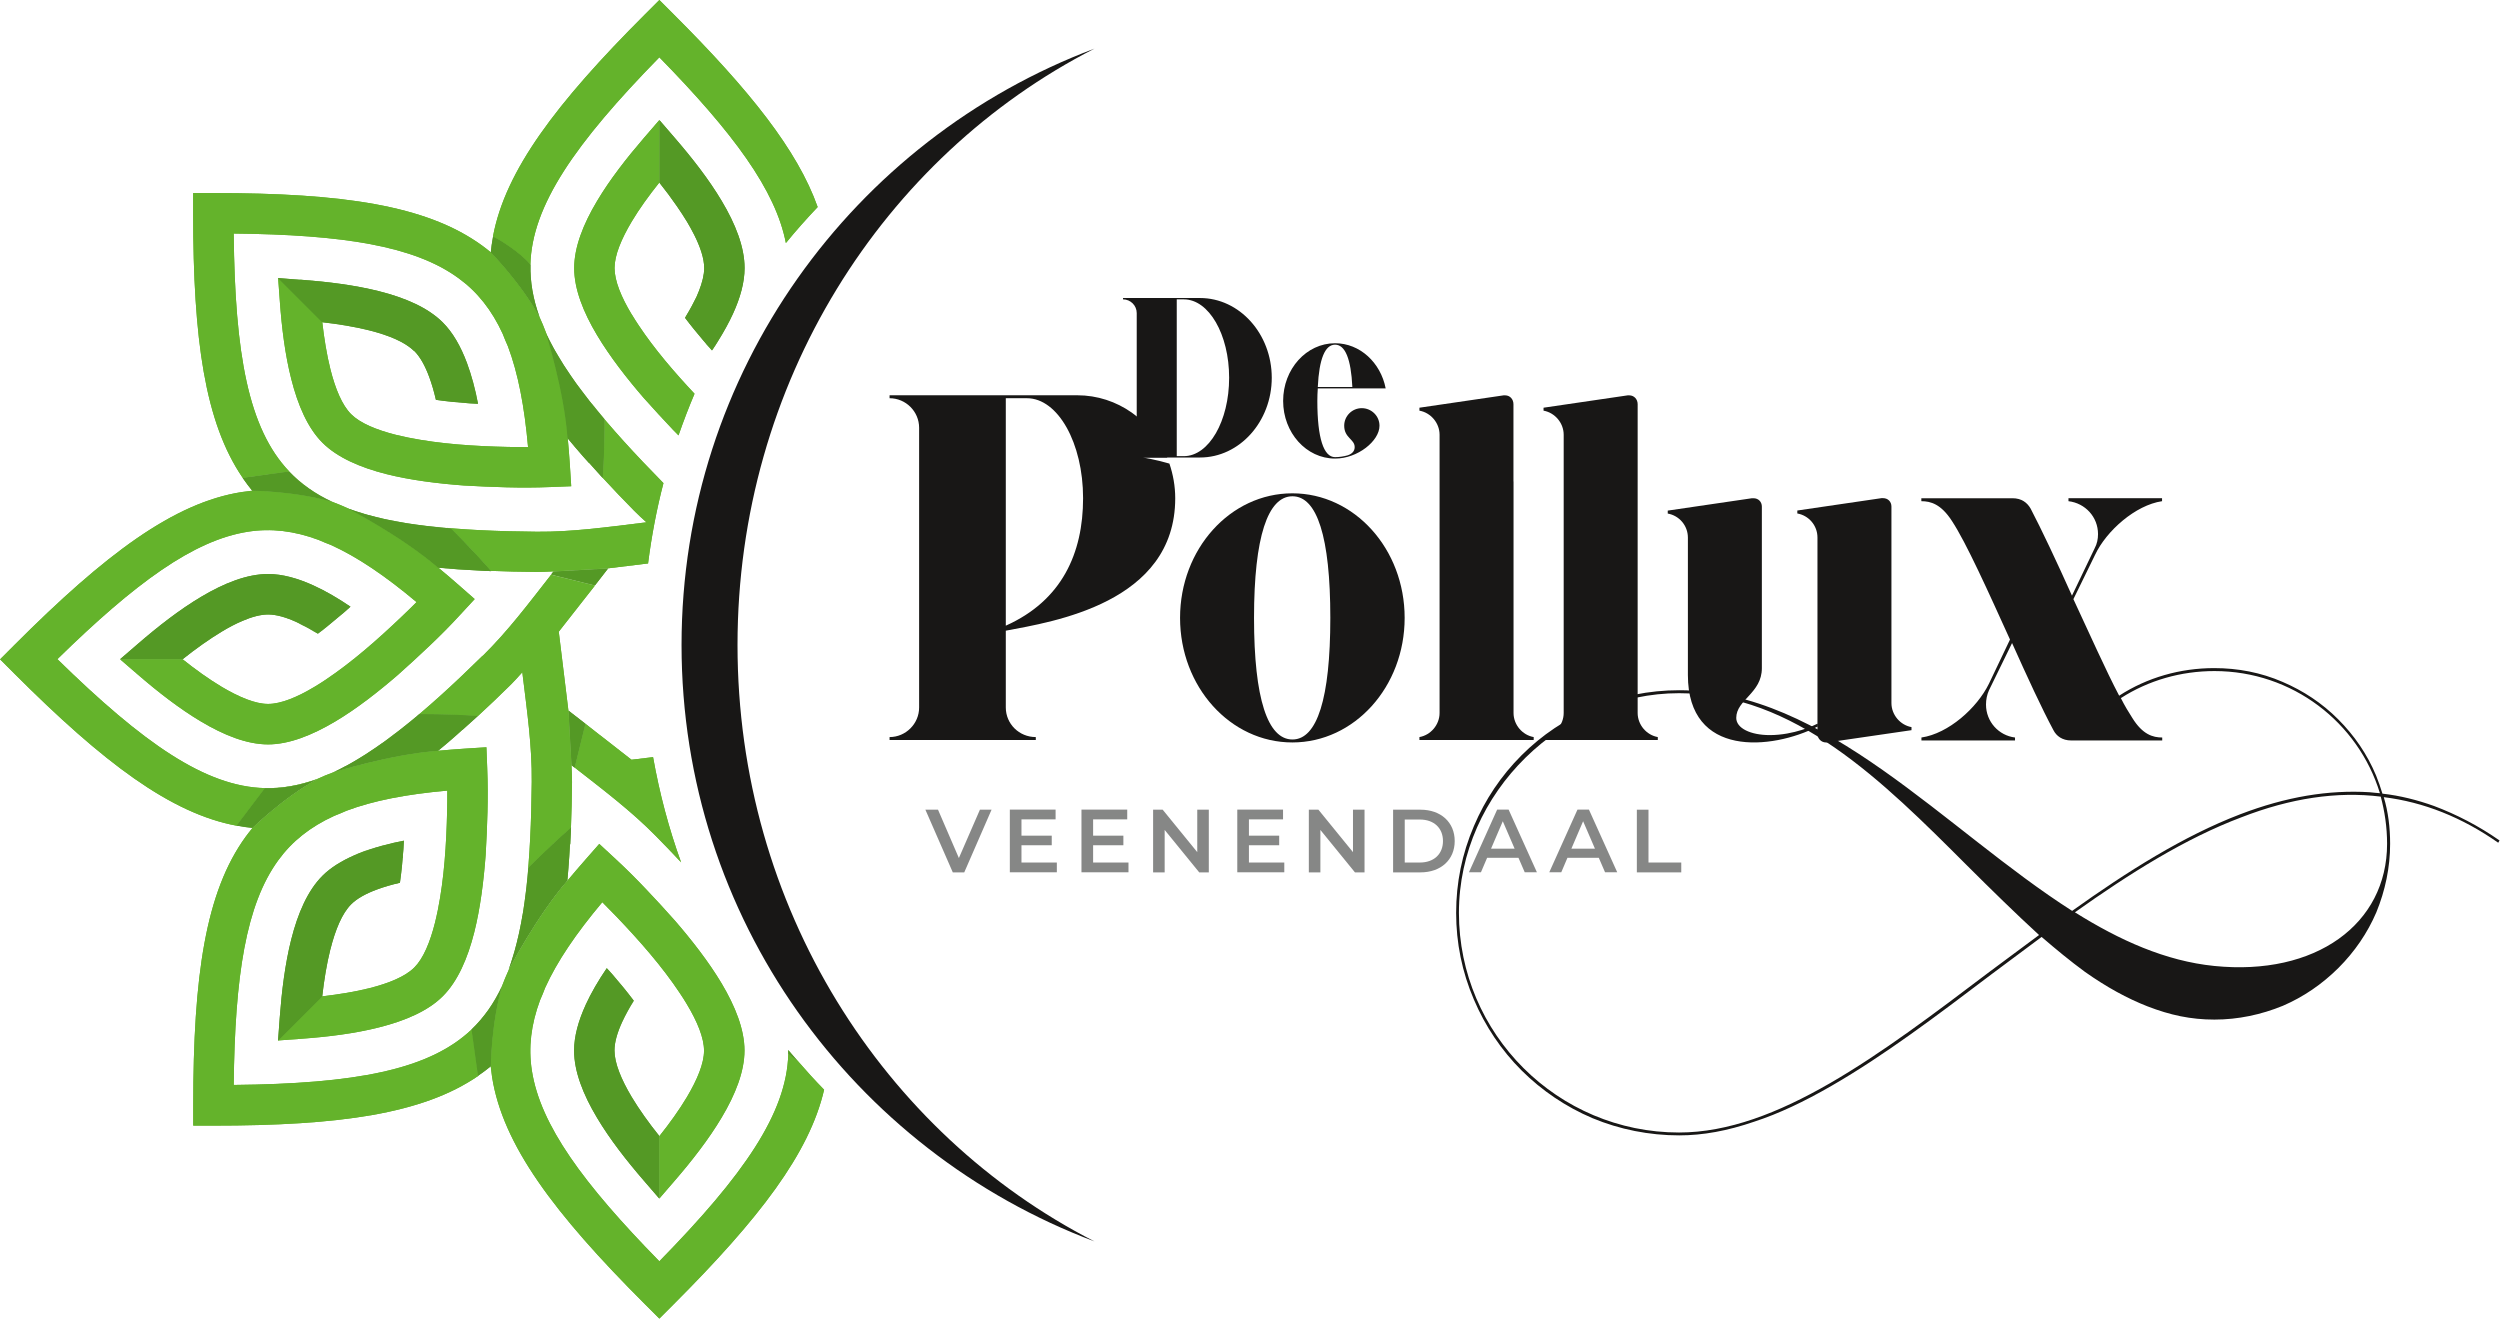 <?xml version="1.0" encoding="UTF-8"?><svg id="Laag_2" xmlns="http://www.w3.org/2000/svg" viewBox="0 0 279.18 147.26"><defs><style>.cls-1{fill:#549925;}.cls-1,.cls-2,.cls-3,.cls-4,.cls-5{stroke-width:0px;}.cls-2{fill:#868786;}.cls-3{fill:#64b32b;}.cls-4{fill:none;}.cls-5{fill:#181716;}</style></defs><g id="Laag_1-2"><polygon class="cls-4" points="56.81 108.35 56.81 108.34 56.81 108.35 56.81 108.35"/><path class="cls-4" d="m38.93,56.81c.55.2,1.13.38,1.72.56.13.04.25.08.38.11.59.16,1.2.32,1.84.46.13.03.26.05.38.08.6.13,1.22.24,1.87.35.09.02.18.03.28.05.7.11,1.43.21,2.18.3.18.02.36.04.54.06,3.42.39,7.34.57,11.84.61,3.97.03,7.87-.52,11.8-1l.43-.05c-.53-.48-1.03-.93-1.36-1.27h0c-1.25-1.28-2.41-2.5-3.52-3.7,0,0,0,0,0,0-.07-.08-.14-.15-.21-.23-.45-.49-.88-.97-1.3-1.45-.21-.23-.43-.47-.63-.7-.62-.7-1.21-1.4-1.77-2.08.09.97.17,1.98.24,3.02l.15,2.37-2.31.09c-1.7.07-3.31.07-4.91.03-1.65-.04-3.17-.12-4.71-.2h-.03c-2.95-.21-6.01-.6-8.7-1.28-2.93-.74-5.47-1.84-7.11-3.49-1.64-1.65-2.75-4.19-3.49-7.11-.68-2.69-1.06-5.76-1.28-8.7l-.19-2.6h0s0,0,0,0h0s2.41.17,2.41.17h.19c2.94.23,6.01.61,8.7,1.29,2.93.74,5.47,1.85,7.12,3.49,1.13,1.13,2.01,2.69,2.69,4.51.52,1.4.92,2.95,1.24,4.57h0s0,0,0,0l-.95-.05c-1.25-.09-2.51-.21-3.75-.39-.22-.92-.47-1.78-.75-2.56-.45-1.22-1-2.23-1.66-2.89-1.01-1.01-2.83-1.76-5.01-2.31-1.63-.41-3.44-.7-5.27-.91.21,1.84.5,3.64.91,5.27.55,2.18,1.3,4,2.31,5.01,1.01,1.01,2.83,1.76,5.01,2.31.45.11.91.22,1.39.31,3.57.72,7.42.96,11.07,1.04.75.02,1.51.03,2.29.02-.4-4.53-1.11-8.25-2.25-11.26-.21-.47-.4-.93-.58-1.39-1.21-2.64-2.82-4.68-4.94-6.22-4.95-3.61-12.91-4.85-25.1-4.98.14,13.48,1.64,21.76,6.19,26.56,1.32,1.39,2.92,2.51,4.84,3.41.59.22,1.18.47,1.78.74h0s.02,0,.03,0Z"/><path class="cls-4" d="m59.23,29.56c-.05,1.91.29,3.84,1.01,5.84.26.57.51,1.16.74,1.78.25.54.53,1.09.84,1.64.06.11.12.22.19.34.3.54.63,1.08.99,1.64.06.1.13.2.2.3.34.53.71,1.06,1.09,1.6.05.07.1.14.15.21.42.58.87,1.18,1.35,1.78.1.13.21.26.31.39,2.15,2.7,4.8,5.61,7.96,8.82.03.03.06.05.08.08.47-1.81,1.03-3.6,1.64-5.35-.2-.21-.42-.42-.62-.63-1.14-1.2-2.16-2.32-3.19-3.47l-.03-.03c-1.93-2.23-3.83-4.67-5.25-7.05-1.55-2.59-2.56-5.17-2.56-7.5s1.01-4.91,2.56-7.5c1.43-2.39,3.32-4.82,5.25-7.06l1.7-1.97h0s0,0,0,0l1.7,1.97c1.93,2.23,3.83,4.67,5.25,7.05,1.55,2.59,2.56,5.17,2.56,7.5,0,1.6-.48,3.32-1.29,5.09-.46,1.01-1.03,2.02-1.66,3.04-.22.36-.45.71-.69,1.07l-.64-.71c-.11-.13-.23-.27-.34-.4-.7-.82-1.39-1.66-2.04-2.53,0,0,0,0,0,0,0,0,0,0,0,0,.17-.28.32-.55.48-.82.19-.33.36-.65.52-.97.09-.18.2-.37.28-.55.11-.23.19-.45.28-.67.37-.93.58-1.79.58-2.54,0-1.07-.43-2.36-1.13-3.75,0,0,0,0,0,0-.02-.03-.04-.07-.06-.11-.22-.43-.46-.87-.73-1.32-.35-.58-.73-1.17-1.14-1.75-.6-.87-1.26-1.75-1.95-2.62h0s0,0,0,0c-1.15,1.45-2.22,2.93-3.09,4.37-1.15,1.93-1.91,3.75-1.91,5.18s.76,3.24,1.91,5.18c.24.4.49.8.76,1.2,1.79,2.7,4.01,5.27,6.25,7.66,2.62-6.1,6.07-11.76,10.2-16.83-1.14-5.9-5.85-12.27-14.13-20.74-9.43,9.63-14.23,16.55-14.4,23.16Z"/><path class="cls-4" d="m37.19,86.28c.53-.25,1.08-.53,1.62-.83.12-.06.24-.13.35-.19.53-.3,1.07-.62,1.61-.97.12-.07.24-.15.35-.23.5-.32,1-.67,1.51-1.03.1-.07.19-.13.29-.2.56-.41,1.13-.84,1.71-1.29.16-.13.32-.26.49-.39,2.68-2.14,5.58-4.77,8.77-7.92,2.83-2.79,5.2-5.93,7.64-9.06l.27-.34c-.72.04-1.38.07-1.86.06h0c-1.79-.01-3.48-.06-5.1-.12,0,0,0,0,0,.01-.19,0-.37-.02-.57-.03-.23-.01-.45-.02-.68-.04-1.63-.08-3.19-.18-4.67-.32.75.62,1.52,1.28,2.3,1.96l1.79,1.57-1.57,1.7c-1.15,1.25-2.29,2.39-3.45,3.5-1.2,1.14-2.32,2.16-3.47,3.19l-.03.03c-2.23,1.93-4.67,3.83-7.05,5.25-2.59,1.55-5.17,2.56-7.5,2.56s-4.91-1.02-7.5-2.56c-2.39-1.42-4.82-3.32-7.06-5.25l-1.97-1.7h0s0,0,0,0l1.97-1.7c2.23-1.93,4.67-3.83,7.05-5.25,2.59-1.55,5.17-2.56,7.5-2.56,1.6,0,3.32.48,5.09,1.29,1.36.62,2.74,1.43,4.11,2.36l-.71.63c-.54.47-1.1.93-1.67,1.39-.42.34-.84.67-1.26.99-.68-.42-1.35-.79-2-1.11-.11-.06-.23-.12-.34-.17-1.18-.54-2.29-.87-3.22-.87-.85,0-1.84.27-2.9.73-.73.31-1.49.71-2.27,1.18-1.44.86-2.93,1.93-4.37,3.09,1.44,1.15,2.93,2.22,4.37,3.08,1.93,1.16,3.75,1.91,5.18,1.91s3.24-.76,5.18-1.91c.4-.24.8-.49,1.2-.76,3.04-2.01,5.93-4.57,8.56-7.1.55-.52,1.09-1.05,1.64-1.6-3.49-2.92-6.61-5.05-9.56-6.38-.47-.18-.94-.37-1.39-.57-2.72-1.01-5.31-1.32-7.89-.91-6.05.95-12.55,5.7-21.27,14.23,9.63,9.43,16.55,14.23,23.16,14.4,1.91.05,3.84-.29,5.84-1.01.57-.26,1.16-.51,1.78-.74h0s0,0,0,0c0,0,0,0,.01,0Z"/><path class="cls-4" d="m57.36,106.63c.04-.14.09-.29.13-.44.16-.58.31-1.17.45-1.79.03-.15.06-.31.1-.46.12-.56.23-1.14.33-1.73.02-.13.05-.26.07-.39.11-.67.2-1.38.29-2.09.03-.22.05-.43.08-.65.38-3.41.56-7.31.6-11.78.03-3.97-.52-7.87-1-11.81l-.05-.43c-.48.54-.93,1.03-1.27,1.36h0c-1.27,1.26-2.49,2.42-3.69,3.52,0,0,0,0,0,0-.08.07-.15.13-.22.2-.52.47-1.02.93-1.52,1.37-.21.18-.42.38-.62.56-.71.62-1.41,1.22-2.09,1.78.97-.09,1.98-.17,3.02-.24l2.38-.15.09,2.31c.07,1.7.07,3.31.03,4.91-.04,1.65-.12,3.17-.2,4.71v.04c-.21,2.94-.6,6.01-1.28,8.7-.74,2.92-1.85,5.47-3.49,7.11-1.64,1.64-4.19,2.75-7.11,3.49-2.69.68-5.76,1.06-8.7,1.28l-2.6.19h0s0,0,0,0l.19-2.6c.21-2.94.6-6.01,1.28-8.7.74-2.93,1.85-5.47,3.49-7.12.93-.93,2.15-1.68,3.56-2.29.31-.14.62-.27.95-.39.25-.09.51-.18.76-.26.84-.28,1.71-.52,2.63-.73.39-.09.78-.17,1.18-.25l-.05.95c-.09,1.25-.21,2.51-.39,3.75-.92.22-1.78.47-2.56.75-1.22.45-2.23,1-2.89,1.66-1.01,1.01-1.76,2.83-2.31,5.01-.41,1.63-.7,3.44-.91,5.27h0c1.84-.21,3.64-.5,5.27-.91,2.18-.55,4-1.3,5.01-2.31,1.01-1.01,1.76-2.83,2.31-5.01.11-.45.22-.91.31-1.38.72-3.57.96-7.42,1.04-11.07.02-.75.03-1.51.02-2.29-4.53.4-8.25,1.11-11.26,2.25-.47.21-.93.4-1.39.58-2.64,1.21-4.68,2.82-6.22,4.94-3.61,4.95-4.85,12.91-4.98,25.1,13.47-.14,21.76-1.64,26.56-6.19,0,0,0,0,0,0h0c.69-.66,1.32-1.39,1.88-2.19.57-.8,1.07-1.69,1.52-2.65.22-.59.47-1.19.74-1.78h0s.02-.05.03-.07c.19-.52.36-1.07.53-1.64Z"/><path class="cls-4" d="m67.9,63.49l-1.47,1.88h0l-1.28,1.63-2.75,3.51.54,4.42.54,4.42,1.88,1.47h0s1.63,1.28,1.63,1.28l3.51,2.74,2.41-.29c-.72-4.07-1.12-8.25-1.12-12.52,0-3.08.22-6.11.6-9.09h-.07s-4.42.55-4.42.55Z"/><path class="cls-4" d="m64.17,85.72h0s0,0,0,0l-.33-.26c.04.72.07,1.38.06,1.86h0c-.01,1.79-.06,3.48-.12,5.11,0,0,0,0,0,0,0,.15-.02.28-.02.43-.02.49-.05.97-.07,1.44-.03.46-.05.93-.08,1.38-.06.91-.13,1.8-.21,2.66.62-.75,1.28-1.52,1.97-2.3l1.57-1.79,1.7,1.57c1.25,1.15,2.39,2.29,3.49,3.45,1.14,1.2,2.16,2.32,3.19,3.47l.03.03c1.93,2.23,3.83,4.67,5.25,7.05,1.55,2.59,2.56,5.17,2.56,7.5s-1.02,4.91-2.56,7.5c-1.43,2.39-3.32,4.82-5.25,7.06l-1.7,1.97h0s0,0,0,0l-1.7-1.97c-1.93-2.23-3.83-4.67-5.25-7.05-1.55-2.59-2.56-5.17-2.56-7.5,0-1.6.48-3.32,1.29-5.09.62-1.36,1.43-2.74,2.36-4.11h0s0,0,0,0h0s.63.71.63.71c.82.95,1.62,1.92,2.38,2.93-.5.8-.93,1.59-1.28,2.34-.54,1.19-.87,2.29-.87,3.22,0,1.43.76,3.24,1.91,5.18.86,1.44,1.93,2.93,3.09,4.37,1.15-1.44,2.22-2.93,3.08-4.37,1.16-1.93,1.91-3.74,1.91-5.18s-.76-3.24-1.91-5.18c-.24-.4-.49-.8-.76-1.2-2.01-3.04-4.57-5.93-7.09-8.57-.52-.55-1.05-1.09-1.6-1.63-2.92,3.49-5.05,6.61-6.38,9.55-.18.48-.37.94-.57,1.39-1.01,2.72-1.32,5.3-.91,7.89.95,6.05,5.7,12.55,14.23,21.27,9.43-9.63,14.23-16.55,14.4-23.16,0-.14-.01-.29-.01-.43-5.1-6.19-9.18-13.26-11.97-20.95-.9-.96-1.83-1.93-2.83-2.95-2.79-2.83-5.93-5.2-9.06-7.64Z"/><path class="cls-3" d="m54.8,28.17c.05-.55.13-1.1.23-1.64-.1.55-.18,1.1-.23,1.64Z"/><polygon class="cls-3" points="31.05 31.05 31.05 31.05 33.46 31.22 31.05 31.05"/><path class="cls-3" d="m47.58,58.72c-.75-.09-1.48-.19-2.18-.3.7.11,1.43.21,2.18.3Z"/><path class="cls-3" d="m45.12,58.37c-.64-.11-1.26-.22-1.87-.35.6.13,1.22.24,1.87.35Z"/><path class="cls-3" d="m40.65,57.37c-.59-.17-1.17-.36-1.72-.56.55.2,1.13.38,1.72.56Z"/><path class="cls-3" d="m63.4,48.91c.56.68,1.15,1.37,1.77,2.08-.62-.7-1.21-1.4-1.77-2.08Z"/><path class="cls-3" d="m67.1,53.14c-.45-.49-.88-.97-1.3-1.45.43.48.85.96,1.3,1.45Z"/><path class="cls-3" d="m42.88,57.94c-.64-.14-1.25-.29-1.84-.46.59.16,1.2.32,1.84.46Z"/><path class="cls-3" d="m38.81,85.45c-.55.3-1.09.58-1.62.83.53-.25,1.08-.53,1.62-.83Z"/><path class="cls-3" d="m40.78,84.28c-.55.35-1.08.67-1.61.97.53-.3,1.07-.62,1.61-.97Z"/><path class="cls-3" d="m42.65,83.02c-.51.36-1.01.71-1.51,1.03.5-.32,1-.67,1.51-1.03Z"/><path class="cls-3" d="m52.66,114.97c-4.8,4.55-13.08,6.05-26.56,6.19.13-12.2,1.37-20.15,4.98-25.1,1.54-2.12,3.58-3.73,6.22-4.94.46-.18.92-.37,1.39-.58,3.02-1.14,6.73-1.85,11.26-2.25,0,.78,0,1.54-.02,2.29-.08,3.65-.32,7.5-1.04,11.07-.1.47-.2.94-.31,1.38-.55,2.18-1.3,4-2.31,5.01-1.01,1.01-2.83,1.76-5.01,2.31-1.63.41-3.44.7-5.27.91l-4.93,4.93h0s2.6-.19,2.6-.19c2.94-.21,6.01-.59,8.7-1.28,2.93-.74,5.47-1.84,7.11-3.49,1.64-1.65,2.75-4.19,3.49-7.11.68-2.69,1.06-5.76,1.28-8.7v-.04c.09-1.54.16-3.06.2-4.71.04-1.6.04-3.21-.03-4.91l-.09-2.31-2.38.15c-1.04.07-2.05.15-3.02.24-5.37.39-11.68,2.41-11.73,2.42h0c-.62.23-1.21.47-1.78.74-2,.72-3.93,1.06-5.84,1.01-6.61-.17-13.53-4.97-23.16-14.4,8.71-8.53,15.22-13.28,21.27-14.23,2.59-.41,5.17-.1,7.89.91.45.2.91.39,1.39.57,2.94,1.33,6.07,3.45,9.56,6.38-.55.55-1.09,1.08-1.64,1.6-2.64,2.52-5.53,5.08-8.56,7.1-.4.27-.8.52-1.2.76-1.93,1.16-3.75,1.91-5.18,1.91s-3.24-.76-5.18-1.91c-1.44-.86-2.93-1.93-4.37-3.08,1.44-1.15,2.93-2.22,4.37-3.09.78-.47,1.54-.87,2.27-1.18-.73.31-1.49.71-2.27,1.18-1.44.86-2.93,1.93-4.37,3.09h-6.98s0,0,0,0l1.97,1.7c2.23,1.93,4.67,3.83,7.06,5.25,2.59,1.55,5.17,2.56,7.5,2.56s4.91-1.02,7.5-2.56c2.39-1.42,4.82-3.32,7.05-5.25l.03-.03c1.15-1.03,2.28-2.05,3.47-3.19,1.16-1.1,2.3-2.24,3.45-3.5l1.57-1.7-1.79-1.57c-.78-.69-1.55-1.34-2.3-1.96,0,0,0,0,0,0-4.09-3.53-10-6.58-10.01-6.58-.6-.27-1.19-.52-1.78-.74-1.93-.9-3.53-2.03-4.84-3.41-4.55-4.79-6.05-13.08-6.19-26.56,12.19.13,20.15,1.37,25.1,4.98,2.12,1.54,3.73,3.58,4.94,6.22.18.46.37.93.58,1.39,1.14,3.02,1.85,6.73,2.25,11.26-.78,0-1.54,0-2.29-.02-3.65-.08-7.5-.32-11.07-1.04-.47-.1-.94-.2-1.39-.31-2.18-.55-4-1.3-5.01-2.31-1.01-1.01-1.76-2.83-2.31-5.01-.41-1.63-.7-3.44-.91-5.27,0,0,0,0,0,0l-4.93-4.93.19,2.6c.21,2.94.59,6.01,1.28,8.7.74,2.92,1.84,5.47,3.49,7.11,1.65,1.64,4.19,2.75,7.11,3.49,2.69.68,5.76,1.06,8.7,1.28h.03c1.54.09,3.06.16,4.71.2,1.6.04,3.21.04,4.91-.03l2.31-.09-.15-2.37c-.07-1.04-.15-2.05-.24-3.02-.39-5.39-2.42-11.74-2.42-11.74-.23-.61-.47-1.21-.74-1.78-2.04-3.79-5.44-7.22-5.44-7.22-.31-.25-.62-.5-.95-.74-6.18-4.5-15.59-5.87-30.02-5.87h-2.26v2.26c0,14.07,1.31,23.37,5.54,29.55l5.18-.72c1.31,1.38,2.92,2.51,4.84,3.41-4.13-1.24-8.95-1.26-8.95-1.26-.4.04-.79.09-1.19.15-7.55,1.19-15.18,6.87-25.38,17.08l-1.6,1.6,1.6,1.6c9.95,9.95,17.46,15.61,24.82,16.98l3.15-4.17c1.91.05,3.84-.29,5.84-1.01-3.79,2.04-7.22,5.44-7.22,5.44-.55-.05-1.11-.13-1.66-.23.55.1,1.1.18,1.65.23-.25.31-.5.62-.74.95-4.5,6.18-5.87,15.59-5.87,30.02v2.26h2.26c14.08,0,23.38-1.31,29.56-5.55l-.72-5.18s0,0,0,0Z"/><path class="cls-3" d="m53.9,73.22c-3.19,3.14-6.08,5.78-8.77,7.92.55-.44,1.11-.9,1.69-1.38,0,0,3.1-.03,6.55.2,1.2-1.1,2.42-2.27,3.69-3.52h0c.34-.34.79-.83,1.27-1.37l.05.43c.48,3.93,1.04,7.83,1,11.81-.04,4.47-.22,8.37-.6,11.78.08-.7.15-1.41.21-2.16,0,0,2.16-2.21,4.77-4.49.06-1.63.11-3.32.12-5.1h0c0-.48-.02-1.15-.06-1.86h0s-.34-6.1-.34-6.1l-.54-4.42-.54-4.42,2.75-3.51,1.28-1.63-4.9-1.2c-2.44,3.12-4.8,6.27-7.64,9.06Z"/><path class="cls-3" d="m54.27,63.75c-.23-.01-.45-.02-.68-.04.23.01.45.03.68.04Z"/><path class="cls-3" d="m53.39,45.09h0c-.31-1.62-.72-3.17-1.24-4.57-.68-1.82-1.56-3.38-2.69-4.51,1.13,1.13,2.01,2.69,2.69,4.51.52,1.4.92,2.95,1.24,4.57Z"/><path class="cls-3" d="m59.23,29.56c.17-6.61,4.98-13.53,14.4-23.16,8.28,8.46,12.99,14.84,14.13,20.74,1.13-1.39,2.32-2.72,3.55-4.02-2.25-6.35-7.6-13.05-16.08-21.52l-1.6-1.6-1.6,1.6c-9.95,9.95-15.6,17.45-16.98,24.81.84.42,3.11,1.86,4.17,3.15Z"/><path class="cls-3" d="m44.64,81.52c-.58.45-1.15.89-1.71,1.29.56-.41,1.13-.84,1.71-1.29Z"/><path class="cls-3" d="m63.39,98.34c.08-.86.15-1.75.21-2.66-.06.91-.13,1.8-.21,2.66Z"/><path class="cls-3" d="m66.08,45.07c.46.57.93,1.15,1.43,1.74,0,0,.03,3.1-.2,6.55,1.1,1.2,2.27,2.42,3.52,3.69h0c.34.35.83.8,1.36,1.28l-.43.05c-3.93.48-7.83,1.03-11.8,1-4.5-.04-8.42-.22-11.84-.61.72.08,1.45.16,2.21.22,0,0,2.21,2.16,4.49,4.76,1.63.06,3.32.11,5.1.12h0c.48,0,1.14-.02,1.86-.06l6.1-.34,4.42-.54h.07c.39-3.06.96-6.06,1.72-8.98-.03-.03-.06-.05-.08-.08-3.16-3.21-5.81-6.12-7.96-8.82Z"/><path class="cls-3" d="m76.48,35.5s0,0,0,0c.17-.28.32-.55.48-.82-.16.27-.31.54-.48.82Z"/><path class="cls-3" d="m70.54,35.11c-1.16-1.93-1.91-3.74-1.91-5.18s.76-3.24,1.91-5.18c.86-1.44,1.93-2.92,3.09-4.37,0,0,0,0,0,0v-6.97s0,0,0,0l-1.7,1.97c-1.93,2.24-3.83,4.67-5.25,7.06-1.55,2.59-2.56,5.17-2.56,7.5s1.01,4.91,2.56,7.5c1.43,2.39,3.32,4.82,5.25,7.05l.03.03c1.03,1.15,2.05,2.27,3.19,3.47.2.21.41.42.62.63.55-1.57,1.14-3.13,1.79-4.65-2.24-2.39-4.46-4.96-6.25-7.66-.27-.4-.52-.8-.76-1.2Z"/><path class="cls-3" d="m67,82.1l-1.63-1.28-1.2,4.89h0c3.12,2.44,6.27,4.81,9.06,7.64,1,1.01,1.93,1.99,2.83,2.95-1.37-3.78-2.41-7.71-3.13-11.75l-2.41.29-3.51-2.74Z"/><path class="cls-3" d="m33.5,69.67c.65.32,1.32.68,2,1.11.43-.32.85-.66,1.26-.99-.42.34-.84.67-1.26.99-.68-.42-1.35-.79-2-1.1Z"/><path class="cls-3" d="m75.58,23.01c.41.59.79,1.17,1.14,1.75.27.45.51.89.73,1.32-.22-.43-.46-.87-.73-1.32-.35-.58-.73-1.17-1.14-1.75Z"/><path class="cls-3" d="m48.91,83.86c.69-.56,1.38-1.16,2.09-1.78-.71.62-1.41,1.22-2.09,1.78Z"/><path class="cls-3" d="m45.04,94.82c-.09,1.25-.21,2.51-.39,3.75.18-1.25.3-2.51.39-3.75l.05-.95c-.4.08-.79.16-1.18.25.39-.09.78-.17,1.18-.25l-.05.95Z"/><path class="cls-3" d="m41.28,94.84c-.26.09-.52.17-.76.26-.33.12-.64.26-.95.39.31-.14.62-.27.95-.39.25-.09.51-.18.77-.26Z"/><path class="cls-3" d="m78.86,38.43c-.11-.13-.23-.27-.34-.4.11.13.23.27.34.4l.64.71c.24-.35.47-.71.69-1.07-.22.36-.45.71-.69,1.07l-.63-.71Z"/><path class="cls-3" d="m88.03,117.69c-.17,6.61-4.97,13.53-14.4,23.16-8.53-8.71-13.28-15.22-14.23-21.27-.41-2.59-.1-5.17.91-7.89.2-.45.39-.91.57-1.39,1.33-2.94,3.45-6.06,6.38-9.55.55.55,1.08,1.09,1.6,1.63,2.52,2.64,5.08,5.53,7.09,8.57.27.4.52.8.76,1.2,1.16,1.93,1.91,3.75,1.91,5.18s-.76,3.24-1.91,5.18c-.86,1.44-1.93,2.93-3.08,4.37-1.15-1.44-2.22-2.93-3.09-4.37-1.15-1.93-1.91-3.74-1.91-5.18,0-.93.32-2.03.87-3.22.35-.75.78-1.54,1.28-2.34-.76-1.01-1.56-1.98-2.38-2.93l-.63-.71h0s0,0,0,0l.63.7c.82.95,1.62,1.92,2.38,2.93-.5.8-.93,1.59-1.28,2.34-.54,1.18-.87,2.29-.87,3.22,0,1.43.76,3.24,1.91,5.18.86,1.44,1.93,2.93,3.09,4.37v6.97s0,0,0,0l1.7-1.97c1.93-2.23,3.83-4.67,5.25-7.06,1.55-2.59,2.56-5.17,2.56-7.5s-1.02-4.91-2.56-7.5c-1.43-2.39-3.32-4.82-5.25-7.05l-.03-.03c-1.03-1.15-2.05-2.28-3.19-3.47-1.1-1.16-2.24-2.3-3.49-3.45l-1.7-1.57-1.57,1.79c-.69.78-1.34,1.55-1.97,2.3-3.51,4.07-6.54,9.94-6.58,10.01,0,0,0,0,0,0h0s0,0,0,0c0,0,0,0,0,0h0c-.27.6-.52,1.19-.74,1.78-.45.96-.96,1.84-1.52,2.65.57-.81,1.08-1.69,1.53-2.65-1.24,4.13-1.26,8.95-1.26,8.95-.43.36-.89.7-1.36,1.02.47-.32.92-.66,1.35-1.01.04.4.09.79.15,1.19,1.19,7.55,6.87,15.18,17.08,25.38l1.6,1.6,1.6-1.6c9.57-9.57,15.16-16.87,16.8-23.96-1.02-1.04-2-2.12-2.95-3.22l-1.05-.79Z"/><path class="cls-3" d="m57.94,104.4c-.14.62-.29,1.22-.45,1.79.16-.58.31-1.17.45-1.79Z"/><path class="cls-3" d="m58.36,102.21c-.1.6-.21,1.17-.33,1.73.12-.56.23-1.14.33-1.73Z"/><path class="cls-3" d="m58.71,99.73c-.09.72-.18,1.42-.29,2.09.11-.67.2-1.38.29-2.09Z"/><path class="cls-3" d="m77.5,26.19s0,0,0,0c0,0,0,0,0,0Z"/><path class="cls-3" d="m64.42,42.9c.42.58.87,1.18,1.35,1.78-.47-.6-.92-1.2-1.35-1.78Z"/><path class="cls-3" d="m63.76,92.85c-.02.49-.05.97-.07,1.44.03-.48.05-.95.07-1.44Z"/><path class="cls-3" d="m78.04,32.48c-.09.22-.18.44-.28.67-.08.18-.19.37-.28.55.09-.18.2-.37.28-.55.1-.23.19-.45.28-.67Z"/><path class="cls-3" d="m53.15,80.15c-.52.47-1.02.93-1.52,1.37.5-.45,1.01-.9,1.52-1.37Z"/><path class="cls-3" d="m57.36,106.63c-.17.57-.34,1.12-.53,1.64.19-.52.36-1.07.53-1.64Z"/><path class="cls-3" d="m62,39.15c.3.54.63,1.08.99,1.64-.35-.55-.68-1.1-.99-1.64Z"/><path class="cls-3" d="m60.97,37.18c.25.54.53,1.09.84,1.64-.3-.55-.59-1.1-.84-1.64Z"/><path class="cls-3" d="m28.17,54.8c-.35-.42-.68-.87-1-1.33.32.46.65.9,1,1.33Z"/><path class="cls-3" d="m63.18,41.09c.34.53.71,1.06,1.09,1.6-.39-.54-.75-1.08-1.09-1.6Z"/><path class="cls-1" d="m33.16,69.49c.11.05.23.12.34.17.65.32,1.32.68,2,1.1.43-.32.85-.66,1.26-.99.56-.46,1.12-.92,1.67-1.39l.71-.63c-1.37-.93-2.75-1.74-4.11-2.36-1.77-.81-3.49-1.29-5.09-1.29-2.33,0-4.91,1.01-7.5,2.56-2.39,1.42-4.82,3.32-7.05,5.25l-1.97,1.7h6.98c1.44-1.15,2.93-2.22,4.37-3.08.78-.47,1.54-.87,2.27-1.18,1.07-.46,2.05-.73,2.9-.73.93,0,2.03.32,3.22.87Z"/><path class="cls-1" d="m65.4,112.23c-.81,1.77-1.29,3.49-1.29,5.09,0,2.33,1.01,4.91,2.56,7.5,1.42,2.39,3.32,4.82,5.25,7.05l1.7,1.97h0s0-6.98,0-6.98c-1.15-1.44-2.22-2.93-3.09-4.37-1.15-1.93-1.91-3.75-1.91-5.18,0-.93.32-2.03.87-3.22.35-.75.78-1.54,1.28-2.34-.76-1.01-1.56-1.98-2.38-2.93l-.63-.7h0c-.93,1.36-1.74,2.75-2.36,4.1Z"/><path class="cls-1" d="m73.63,20.39c.69.86,1.34,1.74,1.95,2.62.41.59.79,1.17,1.14,1.75.27.45.51.89.73,1.32.02.03.04.07.06.11,0,0,0,0,0,0,.7,1.39,1.13,2.68,1.13,3.75,0,.75-.22,1.62-.58,2.54-.09.22-.18.45-.28.67-.08.18-.19.37-.28.55-.16.32-.33.64-.52.97-.15.27-.31.54-.48.82,0,0,0,0,0,0,.65.87,1.34,1.7,2.04,2.53.11.13.23.27.34.4l.63.71c.24-.35.47-.71.69-1.07.64-1.02,1.2-2.04,1.66-3.04.81-1.77,1.29-3.49,1.29-5.09,0-2.33-1.01-4.91-2.56-7.5-1.42-2.39-3.32-4.82-5.25-7.05l-1.7-1.97h0s0,6.98,0,6.98h0Z"/><path class="cls-1" d="m46.27,39.2c.66.66,1.21,1.67,1.66,2.89.29.78.54,1.64.75,2.56,1.25.18,2.51.3,3.75.39l.95.05s0,0,0,0c-.31-1.62-.72-3.17-1.24-4.57-.68-1.82-1.56-3.38-2.69-4.51-1.65-1.65-4.19-2.75-7.12-3.49-2.69-.68-5.76-1.06-8.7-1.28h-.19s-2.41-.19-2.41-.19h0,0s4.93,4.93,4.93,4.93c0,0,0,0,0,0,1.84.21,3.64.5,5.27.91,2.18.55,4,1.3,5.01,2.31Z"/><path class="cls-1" d="m36.9,106c.55-2.18,1.3-4,2.31-5.01.66-.66,1.67-1.21,2.89-1.66.78-.29,1.64-.54,2.56-.75.18-1.25.3-2.51.39-3.75l.05-.95c-.4.08-.79.16-1.18.25-.91.21-1.79.45-2.63.73-.26.09-.52.17-.77.26-.33.12-.64.26-.95.39-1.41.62-2.64,1.37-3.56,2.29-1.65,1.65-2.75,4.19-3.49,7.12-.68,2.69-1.06,5.76-1.28,8.7l-.19,2.6h0s4.93-4.93,4.93-4.93h0c.21-1.84.5-3.64.91-5.27Z"/><polygon class="cls-1" points="66.44 65.37 66.44 65.37 67.9 63.49 61.8 63.83 61.54 64.16 66.44 65.37"/><polygon class="cls-1" points="63.83 85.46 64.16 85.72 64.17 85.72 65.37 80.83 65.37 80.82 63.49 79.36 63.83 85.46 63.83 85.46"/><path class="cls-1" d="m59.23,29.56c-1.06-1.3-3.34-2.74-4.17-3.15,0,0,0,0,0,0,0,.04-.01.08-.02.13-.1.55-.18,1.1-.23,1.64,0,0,3.39,3.43,5.44,7.22-.72-2-1.06-3.93-1.01-5.84Z"/><path class="cls-1" d="m89.08,118.48c-.35-.41-.71-.81-1.06-1.22,0,.14.01.29.01.43l1.05.79Z"/><path class="cls-1" d="m56.07,110.12c-.45.96-.96,1.85-1.53,2.65-.57.8-1.19,1.53-1.88,2.19h0s.72,5.18.72,5.18h0s.05-.03.07-.05c.47-.32.92-.66,1.36-1.02,0,0,.03-4.83,1.26-8.95Z"/><path class="cls-1" d="m35.41,87.02c-2,.72-3.93,1.06-5.84,1.01l-3.15,4.17h0s.07.01.11.02c.56.1,1.11.18,1.66.23,0,0,3.43-3.39,7.22-5.44Z"/><path class="cls-1" d="m32.28,52.65l-5.18.72h0s.05.07.07.1c.32.46.65.9,1,1.33,0,0,4.83.03,8.95,1.26-1.93-.9-3.53-2.03-4.84-3.41Z"/><path class="cls-1" d="m65.8,51.7c.43.48.85.96,1.3,1.45.07.08.14.15.21.23,0,0,0,0,0,0,.23-3.45.2-6.55.2-6.55-.5-.59-.97-1.17-1.43-1.74-.1-.13-.21-.26-.31-.39-.47-.6-.92-1.2-1.35-1.78-.05-.07-.1-.14-.15-.21-.39-.54-.75-1.08-1.09-1.6-.07-.1-.13-.2-.2-.3-.35-.55-.68-1.1-.99-1.64-.06-.11-.12-.22-.19-.34-.3-.55-.59-1.1-.84-1.64,0,0,2.03,6.34,2.42,11.74.56.68,1.15,1.37,1.77,2.08.2.23.42.47.63.7Z"/><path class="cls-1" d="m51.63,81.52c.5-.45,1.01-.9,1.52-1.37.07-.07.15-.13.22-.2,0,0,0,0,0,0-3.45-.23-6.55-.2-6.55-.2-.57.49-1.13.94-1.69,1.38-.16.13-.33.26-.49.39-.58.45-1.15.89-1.71,1.29-.1.07-.19.13-.29.2-.51.36-1.01.71-1.51,1.03-.12.08-.24.16-.35.23-.55.35-1.08.67-1.61.97-.12.07-.24.13-.35.19-.55.3-1.09.58-1.62.83,0,0,0,0-.01,0,0,0,0,0,0,0,.05-.02,6.36-2.03,11.73-2.42.69-.56,1.38-1.16,2.09-1.78.2-.18.42-.37.62-.56Z"/><path class="cls-1" d="m63.68,94.29c.03-.48.05-.95.07-1.44,0-.15.02-.28.02-.43,0,0,0,0,0,0-2.6,2.28-4.77,4.49-4.77,4.49-.06.74-.13,1.46-.21,2.16-.02.22-.05.44-.08.65-.09.72-.18,1.42-.29,2.09-.02.13-.05.26-.07.39-.1.6-.21,1.17-.33,1.73-.03.15-.06.31-.1.46-.14.62-.29,1.22-.45,1.79-.04.15-.08.29-.13.44-.17.57-.34,1.12-.53,1.64,0,.02-.02.05-.03.07,0,0,0,0,0,0,0,0,0,0,0,0,0,0,0,0,0,0,.04-.07,3.07-5.94,6.58-10.01.08-.86.15-1.75.21-2.66.03-.45.05-.92.08-1.38Z"/><path class="cls-1" d="m54.27,63.75c.19,0,.37.02.57.03,0,0,0,0,0-.01-2.28-2.6-4.49-4.76-4.49-4.76-.76-.06-1.5-.14-2.21-.22-.18-.02-.36-.04-.54-.06-.75-.09-1.48-.19-2.18-.3-.1-.02-.19-.03-.28-.05-.64-.11-1.26-.22-1.87-.35-.13-.03-.26-.05-.38-.08-.64-.14-1.25-.29-1.84-.46-.13-.04-.26-.07-.38-.11-.59-.17-1.17-.36-1.72-.56,0,0-.02,0-.03,0h0s5.92,3.05,10.01,6.58c0,0,0,0,0,0,1.47.14,3.04.24,4.67.32.23.01.45.03.68.04Z"/><polygon class="cls-4" points="56.81 108.35 56.81 108.34 56.81 108.35 56.81 108.35"/><path class="cls-4" d="m38.93,56.81c.55.2,1.13.38,1.72.56.13.04.25.08.38.11.59.16,1.2.32,1.84.46.13.03.26.05.38.08.6.13,1.22.24,1.87.35.09.02.18.03.28.05.7.11,1.43.21,2.18.3.18.02.36.04.54.06,3.42.39,7.34.57,11.84.61,3.97.03,7.87-.52,11.8-1l.43-.05c-.53-.48-1.03-.93-1.36-1.27h0c-1.25-1.28-2.41-2.5-3.52-3.7,0,0,0,0,0,0-.07-.08-.14-.15-.21-.23-.45-.49-.88-.97-1.3-1.45-.21-.23-.43-.47-.63-.7-.62-.7-1.21-1.4-1.77-2.08.09.97.17,1.98.24,3.02l.15,2.37-2.31.09c-1.7.07-3.31.07-4.91.03-1.65-.04-3.17-.12-4.71-.2h-.03c-2.95-.21-6.01-.6-8.7-1.28-2.93-.74-5.47-1.84-7.11-3.49-1.64-1.65-2.75-4.19-3.49-7.11-.68-2.69-1.06-5.76-1.28-8.7l-.19-2.6h0s0,0,0,0h0s2.41.17,2.41.17h.19c2.94.23,6.01.61,8.7,1.29,2.93.74,5.47,1.85,7.12,3.49,1.13,1.13,2.01,2.69,2.69,4.51.52,1.4.92,2.95,1.24,4.57h0s0,0,0,0l-.95-.05c-1.25-.09-2.51-.21-3.75-.39-.22-.92-.47-1.78-.75-2.56-.45-1.22-1-2.23-1.66-2.89-1.01-1.01-2.83-1.76-5.01-2.31-1.63-.41-3.44-.7-5.27-.91.21,1.84.5,3.64.91,5.27.55,2.18,1.3,4,2.31,5.01,1.01,1.01,2.83,1.76,5.01,2.31.45.11.91.22,1.39.31,3.57.72,7.42.96,11.07,1.04.75.02,1.51.03,2.29.02-.4-4.53-1.11-8.25-2.25-11.26-.21-.47-.4-.93-.58-1.39-1.21-2.64-2.82-4.68-4.94-6.22-4.95-3.61-12.91-4.85-25.1-4.98.14,13.48,1.64,21.76,6.19,26.56,1.32,1.39,2.92,2.51,4.84,3.41.59.22,1.18.47,1.78.74h0s.02,0,.03,0Z"/><path class="cls-4" d="m59.23,29.56c-.05,1.91.29,3.84,1.01,5.84.26.57.51,1.16.74,1.78.25.54.53,1.09.84,1.64.06.11.12.22.19.34.3.54.63,1.08.99,1.64.06.1.13.2.2.3.34.53.71,1.06,1.09,1.6.05.07.1.14.15.21.42.58.87,1.18,1.35,1.78.1.13.21.26.31.39,2.15,2.7,4.8,5.61,7.96,8.82.03.03.06.05.08.08.47-1.81,1.03-3.6,1.64-5.35-.2-.21-.42-.42-.62-.63-1.14-1.2-2.16-2.32-3.19-3.47l-.03-.03c-1.93-2.23-3.83-4.67-5.25-7.05-1.55-2.59-2.56-5.17-2.56-7.5s1.01-4.91,2.56-7.5c1.43-2.39,3.32-4.82,5.25-7.06l1.7-1.97h0s0,0,0,0l1.7,1.97c1.93,2.23,3.83,4.67,5.25,7.05,1.55,2.59,2.56,5.17,2.56,7.5,0,1.6-.48,3.32-1.29,5.09-.46,1.01-1.03,2.02-1.66,3.04-.22.36-.45.71-.69,1.07l-.64-.71c-.11-.13-.23-.27-.34-.4-.7-.82-1.39-1.66-2.04-2.53,0,0,0,0,0,0,0,0,0,0,0,0,.17-.28.32-.55.48-.82.19-.33.36-.65.52-.97.09-.18.2-.37.28-.55.11-.23.19-.45.28-.67.37-.93.58-1.79.58-2.54,0-1.07-.43-2.36-1.13-3.75,0,0,0,0,0,0-.02-.03-.04-.07-.06-.11-.22-.43-.46-.87-.73-1.32-.35-.58-.73-1.17-1.14-1.75-.6-.87-1.26-1.75-1.95-2.62h0s0,0,0,0c-1.15,1.45-2.22,2.93-3.09,4.37-1.15,1.93-1.91,3.75-1.91,5.18s.76,3.24,1.91,5.18c.24.4.49.8.76,1.2,1.79,2.7,4.01,5.27,6.25,7.66,2.62-6.1,6.07-11.76,10.2-16.83-1.14-5.9-5.85-12.27-14.13-20.74-9.43,9.63-14.23,16.55-14.4,23.16Z"/><path class="cls-4" d="m37.19,86.28c.53-.25,1.08-.53,1.62-.83.12-.06.24-.13.35-.19.53-.3,1.07-.62,1.61-.97.12-.07.24-.15.35-.23.5-.32,1-.67,1.51-1.03.1-.07.19-.13.29-.2.56-.41,1.13-.84,1.71-1.29.16-.13.32-.26.49-.39,2.68-2.14,5.58-4.77,8.77-7.92,2.83-2.79,5.2-5.93,7.64-9.06l.27-.34c-.72.04-1.38.07-1.86.06h0c-1.79-.01-3.48-.06-5.1-.12,0,0,0,0,0,.01-.19,0-.37-.02-.57-.03-.23-.01-.45-.02-.68-.04-1.63-.08-3.19-.18-4.67-.32.75.62,1.52,1.28,2.3,1.96l1.79,1.57-1.57,1.7c-1.15,1.25-2.29,2.39-3.45,3.5-1.2,1.14-2.32,2.16-3.47,3.19l-.03.03c-2.23,1.93-4.67,3.83-7.05,5.25-2.59,1.55-5.17,2.56-7.5,2.56s-4.91-1.02-7.5-2.56c-2.39-1.42-4.82-3.32-7.06-5.25l-1.97-1.7h0s0,0,0,0l1.97-1.7c2.23-1.93,4.67-3.83,7.05-5.25,2.59-1.55,5.17-2.56,7.5-2.56,1.6,0,3.32.48,5.09,1.29,1.36.62,2.74,1.43,4.11,2.36l-.71.63c-.54.47-1.1.93-1.67,1.39-.42.34-.84.67-1.26.99-.68-.42-1.35-.79-2-1.11-.11-.06-.23-.12-.34-.17-1.18-.54-2.29-.87-3.22-.87-.85,0-1.84.27-2.9.73-.73.31-1.49.71-2.27,1.18-1.44.86-2.93,1.93-4.37,3.09,1.44,1.15,2.93,2.22,4.37,3.08,1.93,1.16,3.75,1.91,5.18,1.91s3.24-.76,5.18-1.91c.4-.24.8-.49,1.2-.76,3.04-2.01,5.93-4.57,8.56-7.1.55-.52,1.09-1.05,1.64-1.6-3.49-2.92-6.61-5.05-9.56-6.38-.47-.18-.94-.37-1.39-.57-2.72-1.01-5.31-1.32-7.89-.91-6.05.95-12.55,5.7-21.27,14.23,9.63,9.43,16.55,14.23,23.16,14.4,1.91.05,3.84-.29,5.84-1.01.57-.26,1.16-.51,1.78-.74h0s0,0,0,0c0,0,0,0,.01,0Z"/><path class="cls-4" d="m57.36,106.63c.04-.14.09-.29.13-.44.16-.58.31-1.17.45-1.79.03-.15.06-.31.1-.46.12-.56.23-1.14.33-1.73.02-.13.05-.26.07-.39.11-.67.2-1.38.29-2.09.03-.22.05-.43.08-.65.38-3.41.56-7.31.6-11.78.03-3.97-.52-7.87-1-11.81l-.05-.43c-.48.54-.93,1.03-1.27,1.36h0c-1.27,1.26-2.49,2.42-3.69,3.52,0,0,0,0,0,0-.08.07-.15.13-.22.2-.52.47-1.02.93-1.52,1.37-.21.18-.42.38-.62.56-.71.62-1.41,1.22-2.09,1.78.97-.09,1.98-.17,3.02-.24l2.38-.15.09,2.31c.07,1.7.07,3.31.03,4.91-.04,1.65-.12,3.17-.2,4.71v.04c-.21,2.94-.6,6.01-1.28,8.7-.74,2.92-1.85,5.47-3.49,7.11-1.64,1.64-4.19,2.75-7.11,3.49-2.69.68-5.76,1.06-8.7,1.28l-2.6.19h0s0,0,0,0l.19-2.6c.21-2.94.6-6.01,1.28-8.7.74-2.93,1.85-5.47,3.49-7.12.93-.93,2.15-1.68,3.56-2.29.31-.14.62-.27.95-.39.25-.09.51-.18.76-.26.84-.28,1.71-.52,2.63-.73.39-.09.78-.17,1.18-.25l-.05.95c-.09,1.25-.21,2.51-.39,3.75-.92.22-1.78.47-2.56.75-1.22.45-2.23,1-2.89,1.66-1.01,1.01-1.76,2.83-2.31,5.01-.41,1.63-.7,3.44-.91,5.27h0c1.84-.21,3.64-.5,5.27-.91,2.18-.55,4-1.3,5.01-2.31,1.01-1.01,1.76-2.83,2.31-5.01.11-.45.22-.91.31-1.38.72-3.57.96-7.42,1.04-11.07.02-.75.03-1.51.02-2.29-4.53.4-8.25,1.11-11.26,2.25-.47.21-.93.4-1.39.58-2.64,1.21-4.68,2.82-6.22,4.94-3.61,4.95-4.85,12.91-4.98,25.1,13.47-.14,21.76-1.64,26.56-6.19,0,0,0,0,0,0h0c.69-.66,1.32-1.39,1.88-2.19.57-.8,1.07-1.69,1.52-2.65.22-.59.47-1.19.74-1.78h0s.02-.05.03-.07c.19-.52.36-1.07.53-1.64Z"/><path class="cls-4" d="m67.9,63.49l-1.47,1.88h0l-1.28,1.63-2.75,3.51.54,4.42.54,4.42,1.88,1.47h0s1.63,1.28,1.63,1.28l3.51,2.74,2.41-.29c-.72-4.07-1.12-8.25-1.12-12.52,0-3.08.22-6.11.6-9.09h-.07s-4.42.55-4.42.55Z"/><path class="cls-4" d="m64.17,85.72h0s0,0,0,0l-.33-.26c.04.72.07,1.38.06,1.86h0c-.01,1.79-.06,3.48-.12,5.11,0,0,0,0,0,0,0,.15-.02.28-.02.43-.02.49-.05.97-.07,1.44-.03.46-.05.93-.08,1.38-.06.91-.13,1.8-.21,2.66.62-.75,1.28-1.52,1.97-2.3l1.57-1.79,1.7,1.57c1.25,1.15,2.39,2.29,3.49,3.45,1.14,1.2,2.16,2.32,3.19,3.47l.03.03c1.93,2.23,3.83,4.67,5.25,7.05,1.55,2.59,2.56,5.17,2.56,7.5s-1.02,4.91-2.56,7.5c-1.43,2.39-3.32,4.82-5.25,7.06l-1.7,1.97h0s0,0,0,0l-1.7-1.97c-1.93-2.23-3.83-4.67-5.25-7.05-1.55-2.59-2.56-5.17-2.56-7.5,0-1.6.48-3.32,1.29-5.09.62-1.36,1.43-2.74,2.36-4.11h0s0,0,0,0h0s.63.71.63.71c.82.95,1.62,1.92,2.38,2.93-.5.8-.93,1.59-1.28,2.34-.54,1.19-.87,2.29-.87,3.22,0,1.43.76,3.24,1.91,5.18.86,1.44,1.93,2.93,3.09,4.37,1.15-1.44,2.22-2.93,3.08-4.37,1.16-1.93,1.91-3.74,1.91-5.18s-.76-3.24-1.91-5.18c-.24-.4-.49-.8-.76-1.2-2.01-3.04-4.57-5.93-7.09-8.57-.52-.55-1.05-1.09-1.6-1.63-2.92,3.49-5.05,6.61-6.38,9.55-.18.48-.37.94-.57,1.39-1.01,2.72-1.32,5.3-.91,7.89.95,6.05,5.7,12.55,14.23,21.27,9.43-9.63,14.23-16.55,14.4-23.16,0-.14-.01-.29-.01-.43-5.1-6.19-9.18-13.26-11.97-20.95-.9-.96-1.83-1.93-2.83-2.95-2.79-2.83-5.93-5.2-9.06-7.64Z"/><path class="cls-3" d="m54.8,28.17c.05-.55.13-1.1.23-1.64-.1.55-.18,1.1-.23,1.64Z"/><polygon class="cls-3" points="31.05 31.05 31.05 31.05 33.46 31.22 31.05 31.05"/><path class="cls-3" d="m47.58,58.72c-.75-.09-1.48-.19-2.18-.3.7.11,1.43.21,2.18.3Z"/><path class="cls-3" d="m45.12,58.37c-.64-.11-1.26-.22-1.87-.35.6.13,1.22.24,1.87.35Z"/><path class="cls-3" d="m40.65,57.37c-.59-.17-1.17-.36-1.72-.56.55.2,1.13.38,1.72.56Z"/><path class="cls-3" d="m63.4,48.91c.56.68,1.15,1.37,1.77,2.08-.62-.7-1.21-1.4-1.77-2.08Z"/><path class="cls-3" d="m67.1,53.14c-.45-.49-.88-.97-1.3-1.45.43.48.85.96,1.3,1.45Z"/><path class="cls-3" d="m42.88,57.94c-.64-.14-1.25-.29-1.84-.46.59.16,1.2.32,1.84.46Z"/><path class="cls-3" d="m38.81,85.45c-.55.3-1.09.58-1.62.83.53-.25,1.08-.53,1.62-.83Z"/><path class="cls-3" d="m40.78,84.28c-.55.35-1.08.67-1.61.97.53-.3,1.07-.62,1.61-.97Z"/><path class="cls-3" d="m42.65,83.02c-.51.36-1.01.71-1.51,1.03.5-.32,1-.67,1.51-1.03Z"/><path class="cls-3" d="m52.66,114.97c-4.8,4.55-13.08,6.05-26.56,6.19.13-12.2,1.37-20.15,4.98-25.1,1.54-2.12,3.58-3.73,6.22-4.94.46-.18.92-.37,1.39-.58,3.02-1.14,6.73-1.85,11.26-2.25,0,.78,0,1.54-.02,2.29-.08,3.65-.32,7.5-1.04,11.07-.1.47-.2.94-.31,1.38-.55,2.18-1.3,4-2.31,5.01-1.01,1.01-2.83,1.76-5.01,2.31-1.63.41-3.44.7-5.27.91l-4.93,4.93h0s2.6-.19,2.6-.19c2.94-.21,6.01-.59,8.7-1.28,2.93-.74,5.47-1.84,7.11-3.49,1.64-1.65,2.75-4.19,3.49-7.11.68-2.69,1.06-5.76,1.28-8.7v-.04c.09-1.54.16-3.06.2-4.71.04-1.6.04-3.21-.03-4.91l-.09-2.31-2.38.15c-1.04.07-2.05.15-3.02.24-5.37.39-11.68,2.41-11.73,2.42h0c-.62.23-1.21.47-1.78.74-2,.72-3.93,1.06-5.84,1.01-6.61-.17-13.53-4.97-23.16-14.4,8.71-8.53,15.22-13.28,21.27-14.23,2.59-.41,5.17-.1,7.89.91.45.2.91.39,1.39.57,2.94,1.33,6.07,3.45,9.56,6.38-.55.55-1.09,1.08-1.64,1.6-2.64,2.52-5.53,5.08-8.56,7.1-.4.27-.8.52-1.2.76-1.93,1.16-3.75,1.91-5.18,1.91s-3.24-.76-5.18-1.91c-1.44-.86-2.93-1.93-4.37-3.08,1.44-1.15,2.93-2.22,4.37-3.09.78-.47,1.54-.87,2.27-1.18-.73.31-1.49.71-2.27,1.18-1.44.86-2.93,1.93-4.37,3.09h-6.98s0,0,0,0l1.97,1.7c2.23,1.93,4.67,3.83,7.06,5.25,2.59,1.55,5.17,2.56,7.5,2.56s4.91-1.02,7.5-2.56c2.39-1.42,4.82-3.32,7.05-5.25l.03-.03c1.15-1.03,2.28-2.05,3.47-3.19,1.16-1.1,2.3-2.24,3.45-3.5l1.57-1.7-1.79-1.57c-.78-.69-1.55-1.34-2.3-1.96,0,0,0,0,0,0-4.09-3.53-10-6.58-10.01-6.58-.6-.27-1.19-.52-1.78-.74-1.93-.9-3.53-2.03-4.84-3.41-4.55-4.79-6.05-13.08-6.19-26.56,12.19.13,20.15,1.37,25.1,4.98,2.12,1.54,3.73,3.58,4.94,6.22.18.46.37.93.58,1.39,1.14,3.02,1.85,6.73,2.25,11.26-.78,0-1.54,0-2.29-.02-3.65-.08-7.5-.32-11.07-1.04-.47-.1-.94-.2-1.39-.31-2.18-.55-4-1.3-5.01-2.31-1.01-1.01-1.76-2.83-2.31-5.01-.41-1.63-.7-3.44-.91-5.27,0,0,0,0,0,0l-4.93-4.93.19,2.6c.21,2.94.59,6.01,1.28,8.7.74,2.92,1.84,5.47,3.49,7.11,1.65,1.64,4.19,2.75,7.11,3.49,2.69.68,5.76,1.06,8.7,1.28h.03c1.54.09,3.06.16,4.71.2,1.6.04,3.21.04,4.91-.03l2.31-.09-.15-2.37c-.07-1.04-.15-2.05-.24-3.02-.39-5.39-2.42-11.74-2.42-11.74-.23-.61-.47-1.21-.74-1.78-2.04-3.79-5.44-7.22-5.44-7.22-.31-.25-.62-.5-.95-.74-6.18-4.5-15.59-5.87-30.02-5.87h-2.26v2.26c0,14.07,1.31,23.37,5.54,29.55l5.18-.72c1.31,1.38,2.92,2.51,4.84,3.41-4.13-1.24-8.95-1.26-8.95-1.26-.4.04-.79.09-1.19.15-7.55,1.19-15.18,6.87-25.38,17.08l-1.6,1.6,1.6,1.6c9.95,9.95,17.46,15.61,24.82,16.98l3.15-4.17c1.91.05,3.84-.29,5.84-1.01-3.79,2.04-7.22,5.44-7.22,5.44-.55-.05-1.11-.13-1.66-.23.55.1,1.1.18,1.65.23-.25.31-.5.62-.74.95-4.5,6.18-5.87,15.59-5.87,30.02v2.26h2.26c14.08,0,23.38-1.31,29.56-5.55l-.72-5.18s0,0,0,0Z"/><path class="cls-3" d="m53.9,73.22c-3.19,3.14-6.08,5.78-8.77,7.92.55-.44,1.11-.9,1.69-1.38,0,0,3.1-.03,6.55.2,1.2-1.1,2.42-2.27,3.69-3.52h0c.34-.34.79-.83,1.27-1.37l.05.43c.48,3.93,1.04,7.83,1,11.81-.04,4.47-.22,8.37-.6,11.78.08-.7.15-1.41.21-2.16,0,0,2.16-2.21,4.77-4.49.06-1.63.11-3.32.12-5.1h0c0-.48-.02-1.15-.06-1.86h0s-.34-6.1-.34-6.1l-.54-4.42-.54-4.42,2.75-3.51,1.28-1.63-4.9-1.2c-2.44,3.12-4.8,6.27-7.64,9.06Z"/><path class="cls-3" d="m54.27,63.75c-.23-.01-.45-.02-.68-.04.23.01.45.03.68.04Z"/><path class="cls-3" d="m53.39,45.09h0c-.31-1.62-.72-3.17-1.24-4.57-.68-1.82-1.56-3.38-2.69-4.51,1.13,1.13,2.01,2.69,2.69,4.51.52,1.4.92,2.95,1.24,4.57Z"/><path class="cls-3" d="m59.23,29.56c.17-6.61,4.98-13.53,14.4-23.16,8.28,8.46,12.99,14.84,14.13,20.74,1.13-1.39,2.32-2.72,3.55-4.02-2.25-6.35-7.6-13.05-16.08-21.52l-1.6-1.6-1.6,1.6c-9.95,9.95-15.6,17.45-16.98,24.81.84.42,3.11,1.86,4.17,3.15Z"/><path class="cls-3" d="m44.64,81.52c-.58.45-1.15.89-1.71,1.29.56-.41,1.13-.84,1.71-1.29Z"/><path class="cls-3" d="m63.39,98.34c.08-.86.15-1.75.21-2.66-.06.91-.13,1.8-.21,2.66Z"/><path class="cls-3" d="m66.08,45.07c.46.57.93,1.15,1.43,1.74,0,0,.03,3.1-.2,6.55,1.1,1.2,2.27,2.42,3.52,3.69h0c.34.35.83.8,1.36,1.28l-.43.05c-3.93.48-7.83,1.03-11.8,1-4.5-.04-8.42-.22-11.84-.61.72.08,1.45.16,2.21.22,0,0,2.21,2.16,4.49,4.76,1.63.06,3.32.11,5.1.12h0c.48,0,1.14-.02,1.86-.06l6.1-.34,4.42-.54h.07c.39-3.06.96-6.06,1.72-8.98-.03-.03-.06-.05-.08-.08-3.16-3.21-5.81-6.12-7.96-8.82Z"/><path class="cls-3" d="m76.48,35.5s0,0,0,0c.17-.28.32-.55.48-.82-.16.27-.31.54-.48.82Z"/><path class="cls-3" d="m70.54,35.11c-1.16-1.93-1.91-3.74-1.91-5.18s.76-3.24,1.91-5.18c.86-1.44,1.93-2.92,3.09-4.37,0,0,0,0,0,0v-6.97s0,0,0,0l-1.7,1.97c-1.93,2.24-3.83,4.67-5.25,7.06-1.55,2.59-2.56,5.17-2.56,7.5s1.01,4.91,2.56,7.5c1.43,2.39,3.32,4.82,5.25,7.05l.03.03c1.03,1.15,2.05,2.27,3.19,3.47.2.21.41.42.62.63.55-1.57,1.14-3.13,1.79-4.65-2.24-2.39-4.46-4.96-6.25-7.66-.27-.4-.52-.8-.76-1.2Z"/><path class="cls-3" d="m67,82.1l-1.63-1.28-1.2,4.89h0c3.12,2.44,6.27,4.81,9.06,7.64,1,1.01,1.93,1.99,2.83,2.95-1.37-3.78-2.41-7.71-3.13-11.75l-2.41.29-3.51-2.74Z"/><path class="cls-3" d="m33.5,69.67c.65.32,1.32.68,2,1.11.43-.32.85-.66,1.26-.99-.42.34-.84.67-1.26.99-.68-.42-1.35-.79-2-1.1Z"/><path class="cls-3" d="m75.58,23.01c.41.59.79,1.17,1.14,1.75.27.45.51.89.73,1.32-.22-.43-.46-.87-.73-1.32-.35-.58-.73-1.17-1.14-1.75Z"/><path class="cls-3" d="m48.91,83.86c.69-.56,1.38-1.16,2.09-1.78-.71.62-1.41,1.22-2.09,1.78Z"/><path class="cls-3" d="m45.04,94.82c-.09,1.25-.21,2.51-.39,3.75.18-1.25.3-2.51.39-3.75l.05-.95c-.4.08-.79.16-1.18.25.39-.09.78-.17,1.18-.25l-.05.95Z"/><path class="cls-3" d="m41.28,94.84c-.26.09-.52.17-.76.26-.33.12-.64.26-.95.39.31-.14.62-.27.95-.39.25-.09.51-.18.77-.26Z"/><path class="cls-3" d="m78.86,38.43c-.11-.13-.23-.27-.34-.4.11.13.23.27.34.4l.64.71c.24-.35.47-.71.69-1.07-.22.36-.45.71-.69,1.07l-.63-.71Z"/><path class="cls-3" d="m88.03,117.69c-.17,6.61-4.97,13.53-14.4,23.16-8.53-8.71-13.28-15.22-14.23-21.27-.41-2.59-.1-5.17.91-7.89.2-.45.39-.91.57-1.39,1.33-2.94,3.45-6.06,6.38-9.55.55.55,1.08,1.09,1.6,1.63,2.52,2.64,5.08,5.53,7.09,8.57.27.4.52.8.76,1.2,1.16,1.93,1.91,3.75,1.91,5.18s-.76,3.24-1.91,5.18c-.86,1.44-1.93,2.93-3.08,4.37-1.15-1.44-2.22-2.93-3.09-4.37-1.15-1.93-1.91-3.74-1.91-5.18,0-.93.32-2.03.87-3.22.35-.75.78-1.54,1.28-2.34-.76-1.01-1.56-1.98-2.38-2.93l-.63-.71h0s0,0,0,0l.63.7c.82.95,1.62,1.92,2.38,2.93-.5.8-.93,1.59-1.28,2.34-.54,1.18-.87,2.29-.87,3.22,0,1.43.76,3.24,1.91,5.18.86,1.44,1.93,2.93,3.09,4.37v6.97s0,0,0,0l1.7-1.97c1.93-2.23,3.83-4.67,5.25-7.06,1.55-2.59,2.56-5.17,2.56-7.5s-1.02-4.91-2.56-7.5c-1.43-2.39-3.32-4.82-5.25-7.05l-.03-.03c-1.03-1.15-2.05-2.28-3.19-3.47-1.1-1.16-2.24-2.3-3.49-3.45l-1.7-1.57-1.57,1.79c-.69.78-1.34,1.55-1.97,2.3-3.51,4.07-6.54,9.94-6.58,10.01,0,0,0,0,0,0h0s0,0,0,0c0,0,0,0,0,0h0c-.27.6-.52,1.19-.74,1.78-.45.96-.96,1.84-1.52,2.65.57-.81,1.08-1.69,1.53-2.65-1.24,4.13-1.26,8.95-1.26,8.95-.43.36-.89.7-1.36,1.02.47-.32.92-.66,1.35-1.01.04.4.09.79.15,1.19,1.19,7.55,6.87,15.18,17.08,25.38l1.6,1.6,1.6-1.6c9.57-9.57,15.16-16.87,16.8-23.96-1.02-1.04-2-2.12-2.95-3.22l-1.05-.79Z"/><path class="cls-3" d="m57.94,104.4c-.14.62-.29,1.22-.45,1.79.16-.58.31-1.17.45-1.79Z"/><path class="cls-3" d="m58.36,102.21c-.1.6-.21,1.17-.33,1.73.12-.56.23-1.14.33-1.73Z"/><path class="cls-3" d="m58.71,99.73c-.09.72-.18,1.42-.29,2.09.11-.67.2-1.38.29-2.09Z"/><path class="cls-3" d="m77.5,26.19s0,0,0,0c0,0,0,0,0,0Z"/><path class="cls-3" d="m64.42,42.9c.42.58.87,1.18,1.35,1.78-.47-.6-.92-1.2-1.35-1.78Z"/><path class="cls-3" d="m63.76,92.85c-.02.49-.05.97-.07,1.44.03-.48.05-.95.07-1.44Z"/><path class="cls-3" d="m78.04,32.48c-.09.22-.18.44-.28.67-.08.18-.19.37-.28.55.09-.18.2-.37.28-.55.1-.23.19-.45.28-.67Z"/><path class="cls-3" d="m53.15,80.15c-.52.47-1.02.93-1.52,1.37.5-.45,1.01-.9,1.52-1.37Z"/><path class="cls-3" d="m57.36,106.63c-.17.57-.34,1.12-.53,1.64.19-.52.36-1.07.53-1.64Z"/><path class="cls-3" d="m62,39.15c.3.54.63,1.08.99,1.64-.35-.55-.68-1.1-.99-1.64Z"/><path class="cls-3" d="m60.97,37.18c.25.54.53,1.09.84,1.64-.3-.55-.59-1.1-.84-1.64Z"/><path class="cls-3" d="m28.17,54.8c-.35-.42-.68-.87-1-1.33.32.46.65.9,1,1.33Z"/><path class="cls-3" d="m63.18,41.09c.34.53.71,1.06,1.09,1.6-.39-.54-.75-1.08-1.09-1.6Z"/><path class="cls-1" d="m33.16,69.49c.11.05.23.12.34.17.65.32,1.32.68,2,1.1.43-.32.85-.66,1.26-.99.56-.46,1.12-.92,1.67-1.39l.71-.63c-1.37-.93-2.75-1.74-4.11-2.36-1.77-.81-3.49-1.29-5.09-1.29-2.33,0-4.91,1.01-7.5,2.56-2.39,1.42-4.82,3.32-7.05,5.25l-1.97,1.7h6.98c1.44-1.15,2.93-2.22,4.37-3.08.78-.47,1.54-.87,2.27-1.18,1.07-.46,2.05-.73,2.9-.73.93,0,2.03.32,3.22.87Z"/><path class="cls-1" d="m65.4,112.23c-.81,1.77-1.29,3.49-1.29,5.09,0,2.33,1.01,4.91,2.56,7.5,1.42,2.39,3.32,4.82,5.25,7.05l1.7,1.97h0s0-6.98,0-6.98c-1.15-1.44-2.22-2.93-3.09-4.37-1.15-1.93-1.91-3.75-1.91-5.18,0-.93.32-2.03.87-3.22.35-.75.78-1.54,1.28-2.34-.76-1.01-1.56-1.98-2.38-2.93l-.63-.7h0c-.93,1.36-1.74,2.75-2.36,4.1Z"/><path class="cls-1" d="m73.63,20.39c.69.86,1.34,1.74,1.95,2.62.41.59.79,1.17,1.14,1.75.27.45.51.89.73,1.32.02.03.04.07.06.11,0,0,0,0,0,0,.7,1.39,1.13,2.68,1.13,3.75,0,.75-.22,1.62-.58,2.54-.09.22-.18.45-.28.67-.08.18-.19.37-.28.55-.16.32-.33.64-.52.97-.15.27-.31.54-.48.82,0,0,0,0,0,0,.65.87,1.34,1.7,2.04,2.53.11.13.23.27.34.4l.63.71c.24-.35.47-.71.69-1.07.64-1.02,1.2-2.04,1.66-3.04.81-1.77,1.29-3.49,1.29-5.09,0-2.33-1.01-4.91-2.56-7.5-1.42-2.39-3.32-4.82-5.25-7.05l-1.7-1.97h0s0,6.98,0,6.98h0Z"/><path class="cls-1" d="m46.27,39.2c.66.66,1.21,1.67,1.66,2.89.29.78.54,1.64.75,2.56,1.25.18,2.51.3,3.75.39l.95.05s0,0,0,0c-.31-1.62-.72-3.17-1.24-4.57-.68-1.82-1.56-3.38-2.69-4.51-1.65-1.65-4.19-2.75-7.12-3.49-2.69-.68-5.76-1.06-8.7-1.28h-.19s-2.41-.19-2.41-.19h0,0s4.93,4.93,4.93,4.93c0,0,0,0,0,0,1.84.21,3.64.5,5.27.91,2.18.55,4,1.3,5.01,2.31Z"/><path class="cls-1" d="m36.9,106c.55-2.18,1.3-4,2.31-5.01.66-.66,1.67-1.21,2.89-1.66.78-.29,1.64-.54,2.56-.75.18-1.25.3-2.51.39-3.75l.05-.95c-.4.08-.79.16-1.18.25-.91.21-1.79.45-2.63.73-.26.09-.52.17-.77.26-.33.12-.64.26-.95.39-1.41.62-2.64,1.37-3.56,2.29-1.65,1.65-2.75,4.19-3.49,7.12-.68,2.69-1.06,5.76-1.28,8.7l-.19,2.6h0s4.93-4.93,4.93-4.93h0c.21-1.84.5-3.64.91-5.27Z"/><polygon class="cls-1" points="66.44 65.37 66.44 65.37 67.9 63.49 61.8 63.83 61.54 64.16 66.44 65.37"/><polygon class="cls-1" points="63.83 85.46 64.16 85.72 64.17 85.72 65.37 80.83 65.37 80.82 63.49 79.36 63.83 85.46 63.83 85.46"/><path class="cls-1" d="m59.23,29.56c-1.06-1.3-3.34-2.74-4.17-3.15,0,0,0,0,0,0,0,.04-.01.08-.02.13-.1.55-.18,1.1-.23,1.64,0,0,3.39,3.43,5.44,7.22-.72-2-1.06-3.93-1.01-5.84Z"/><path class="cls-1" d="m89.08,118.48c-.35-.41-.71-.81-1.06-1.22,0,.14.01.29.01.43l1.05.79Z"/><path class="cls-1" d="m56.07,110.12c-.45.96-.96,1.85-1.53,2.65-.57.8-1.19,1.53-1.88,2.19h0s.72,5.18.72,5.18h0s.05-.03.07-.05c.47-.32.92-.66,1.36-1.02,0,0,.03-4.83,1.26-8.95Z"/><path class="cls-1" d="m35.41,87.02c-2,.72-3.93,1.06-5.84,1.01l-3.15,4.17h0s.07.01.11.02c.56.1,1.11.18,1.66.23,0,0,3.43-3.39,7.22-5.44Z"/><path class="cls-1" d="m32.28,52.65l-5.18.72h0s.05.07.07.1c.32.46.65.9,1,1.33,0,0,4.83.03,8.95,1.26-1.93-.9-3.53-2.03-4.84-3.41Z"/><path class="cls-1" d="m65.8,51.7c.43.48.85.96,1.3,1.45.07.08.14.15.21.23,0,0,0,0,0,0,.23-3.45.2-6.55.2-6.55-.5-.59-.97-1.17-1.43-1.74-.1-.13-.21-.26-.31-.39-.47-.6-.92-1.2-1.35-1.78-.05-.07-.1-.14-.15-.21-.39-.54-.75-1.08-1.09-1.6-.07-.1-.13-.2-.2-.3-.35-.55-.68-1.1-.99-1.64-.06-.11-.12-.22-.19-.34-.3-.55-.59-1.1-.84-1.64,0,0,2.03,6.34,2.42,11.74.56.68,1.15,1.37,1.77,2.08.2.23.42.47.63.7Z"/><path class="cls-1" d="m51.63,81.52c.5-.45,1.01-.9,1.52-1.37.07-.07.15-.13.22-.2,0,0,0,0,0,0-3.45-.23-6.55-.2-6.55-.2-.57.49-1.13.94-1.69,1.38-.16.13-.33.26-.49.39-.58.45-1.15.89-1.71,1.29-.1.07-.19.13-.29.2-.51.36-1.01.71-1.51,1.03-.12.08-.24.16-.35.23-.55.35-1.08.67-1.61.97-.12.07-.24.13-.35.19-.55.3-1.09.58-1.62.83,0,0,0,0-.01,0,0,0,0,0,0,0,.05-.02,6.36-2.03,11.73-2.42.69-.56,1.38-1.16,2.09-1.78.2-.18.42-.37.62-.56Z"/><path class="cls-1" d="m63.68,94.29c.03-.48.05-.95.07-1.44,0-.15.02-.28.02-.43,0,0,0,0,0,0-2.6,2.28-4.77,4.49-4.77,4.49-.06.74-.13,1.46-.21,2.16-.02.22-.05.44-.08.65-.09.72-.18,1.42-.29,2.09-.02.13-.05.26-.07.39-.1.6-.21,1.17-.33,1.73-.03.15-.06.31-.1.46-.14.62-.29,1.22-.45,1.79-.04.15-.08.29-.13.44-.17.57-.34,1.12-.53,1.64,0,.02-.02.05-.03.07,0,0,0,0,0,0,0,0,0,0,0,0,0,0,0,0,0,0,.04-.07,3.07-5.94,6.58-10.01.08-.86.15-1.75.21-2.66.03-.45.05-.92.08-1.38Z"/><path class="cls-1" d="m54.27,63.75c.19,0,.37.02.57.03,0,0,0,0,0-.01-2.28-2.6-4.49-4.76-4.49-4.76-.76-.06-1.5-.14-2.21-.22-.18-.02-.36-.04-.54-.06-.75-.09-1.48-.19-2.18-.3-.1-.02-.19-.03-.28-.05-.64-.11-1.26-.22-1.87-.35-.13-.03-.26-.05-.38-.08-.64-.14-1.25-.29-1.84-.46-.13-.04-.26-.07-.38-.11-.59-.17-1.17-.36-1.72-.56,0,0-.02,0-.03,0h0s5.92,3.05,10.01,6.58c0,0,0,0,0,0,1.47.14,3.04.24,4.67.32.23.01.45.03.68.04Z"/><path class="cls-5" d="m82.36,72.03c0-29.25,16.25-54.53,39.86-66.6-26.94,10.13-46.11,36.12-46.11,66.6s19.17,56.47,46.11,66.6c-23.6-12.07-39.86-37.35-39.86-66.6Z"/><path class="cls-5" d="m156.86,69c0,7.7-5.61,13.91-12.54,13.91s-12.54-6.21-12.54-13.91,5.61-13.91,12.54-13.91,12.54,6.21,12.54,13.91Zm-8.3,0c0-9.07-1.49-13.58-4.23-13.58s-4.29,4.51-4.29,13.58,1.54,13.58,4.29,13.58,4.23-4.56,4.23-13.58Z"/><path class="cls-5" d="m169.02,53.77v25.85c0,1.32.99,2.47,2.25,2.69v.33h-12.76v-.33c1.26-.22,2.25-1.37,2.25-2.69v-31.07c0-1.32-.99-2.47-2.25-2.69v-.33l9.4-1.38h.17c.55,0,.93.44.93.99v8.63Z"/><path class="cls-5" d="m182.88,53.77v25.85c0,1.32.99,2.47,2.25,2.69v.33h-12.76v-.33c1.26-.22,2.25-1.37,2.25-2.69v-31.07c0-1.32-.99-2.47-2.25-2.69v-.33l9.4-1.38h.17c.55,0,.94.44.94.99v8.63Z"/><path class="cls-5" d="m197.62,82.09c2.75,0,5-1.1,5.33-1.27v.33c-5.06,2.58-14.46,3.52-14.46-5.77v-15.34c0-1.37-.99-2.47-2.25-2.69v-.33l9.4-1.38h.17c.55,0,.94.39.94.94v18.04c0,2.8-2.86,3.52-2.86,5.55,0,1.15,1.59,1.92,3.74,1.92Zm15.84-.88v.33l-9.4,1.37h-.17c-.5,0-.93-.44-.93-.94v-21.94c0-1.37-.99-2.47-2.25-2.69v-.33l9.4-1.38h.17c.55,0,.94.39.94.94v21.94c0,1.32.99,2.47,2.25,2.69Z"/><path class="cls-5" d="m279.01,94.13c-4.07-2.86-8.36-4.56-12.81-5.11.5,1.65.71,3.41.71,5.22,0,2.64-.55,5.22-1.54,7.64-.99,2.31-2.42,4.4-4.23,6.21-1.82,1.81-3.91,3.24-6.21,4.23-2.42.99-5,1.54-7.64,1.54s-4.95-.5-7.48-1.48c-2.25-.88-4.56-2.14-6.98-3.85-1.65-1.21-3.25-2.53-4.84-3.9-1.87,1.38-3.74,2.8-5.61,4.18-6.16,4.67-11.99,9.07-17.82,12.43-3.13,1.81-5.94,3.13-8.63,4.01-3.02,1.04-5.77,1.54-8.41,1.54-3.35,0-6.65-.66-9.68-1.92-2.97-1.26-5.66-3.08-7.92-5.33s-4.07-4.95-5.33-7.92c-1.32-3.08-1.98-6.32-1.98-9.68s.66-6.6,1.98-9.68c1.26-2.97,3.02-5.61,5.33-7.92,2.25-2.25,4.95-4.07,7.92-5.28,3.02-1.32,6.32-1.98,9.68-1.98,16.33,0,29.64,15.56,43.88,24.64,6.16-4.4,12.43-8.36,18.75-10.78,5.17-1.98,9.9-2.75,14.46-2.47.38.06.77.06,1.16.11-2.42-7.92-9.79-13.64-18.48-13.64-3.74,0-7.37,1.04-10.45,3.02.44.88.88,1.59,1.27,2.2,1.15,1.87,2.31,2.2,3.35,2.2v.33h-10.17c-.99,0-1.65-.5-1.98-1.15-1.27-2.36-2.92-5.94-4.62-9.73l-2.58,5.28c-.22.49-.33,1.04-.33,1.59,0,1.92,1.43,3.46,3.24,3.68v.33h-10.45v-.33c3.02-.44,6.21-3.3,7.53-5.99l2.36-4.95c-2.42-5.33-4.89-10.83-6.49-13.25-1.21-1.87-2.36-2.2-3.41-2.2v-.33h10.17c1.04,0,1.65.5,2.03,1.15,1.21,2.31,2.92,5.94,4.62,9.73l2.53-5.28c.27-.5.38-1.04.38-1.59,0-1.92-1.43-3.46-3.3-3.68v-.33h10.45v.33c-2.97.44-6.21,3.3-7.48,5.99l-2.42,4.95c1.82,3.9,3.63,7.97,5.11,10.78,3.13-2.03,6.82-3.08,10.61-3.08,2.64,0,5.22.49,7.64,1.54,2.31.99,4.4,2.36,6.21,4.18,1.81,1.81,3.24,3.9,4.23,6.27.27.66.49,1.32.71,2.03,1.98.22,3.9.71,5.77,1.38,2.47.93,4.95,2.2,7.31,3.85l-.17.27Zm-51.31,10.28c-2.64-2.42-5.33-5.06-8.03-7.75-9.46-9.46-19.25-19.25-32.17-19.25s-24.58,11-24.58,24.53,11.05,24.53,24.58,24.53c10.94,0,22.44-8.69,34.65-17.93,1.87-1.37,3.68-2.75,5.55-4.12Zm38.16-15.45c-4.89-.6-10.06.17-15.56,2.31-6.27,2.36-12.48,6.27-18.59,10.61,5,3.13,10.12,5.44,15.56,5.99,11.33,1.15,19.3-4.67,19.3-13.64,0-1.87-.27-3.63-.71-5.28Z"/><path class="cls-2" d="m110.73,90.42l-3.05,7h-1.28l-3.06-7h1.41l2.33,5.4,2.35-5.4h1.3Z"/><path class="cls-2" d="m118.02,96.32v1.09h-5.25v-7h5.11v1.09h-3.81v1.82h3.38v1.07h-3.38v1.93h3.95Z"/><path class="cls-2" d="m126.02,96.32v1.09h-5.25v-7h5.11v1.09h-3.81v1.82h3.38v1.07h-3.38v1.93h3.95Z"/><path class="cls-2" d="m134.99,90.42v7h-1.07l-3.86-4.74v4.74h-1.29v-7h1.07l3.86,4.74v-4.74h1.29Z"/><path class="cls-2" d="m143.42,96.32v1.09h-5.25v-7h5.11v1.09h-3.81v1.82h3.38v1.07h-3.38v1.93h3.95Z"/><path class="cls-2" d="m152.38,90.42v7h-1.07l-3.86-4.74v4.74h-1.29v-7h1.07l3.86,4.74v-4.74h1.29Z"/><path class="cls-2" d="m155.57,90.42h3.06c2.27,0,3.82,1.4,3.82,3.5s-1.55,3.5-3.82,3.5h-3.06v-7Zm3,5.9c1.56,0,2.57-.95,2.57-2.4s-1.01-2.4-2.57-2.4h-1.7v4.8h1.7Z"/><path class="cls-2" d="m169.57,95.79h-3.5l-.69,1.62h-1.34l3.15-7h1.28l3.16,7h-1.36l-.7-1.62Zm-.43-1.02l-1.32-3.06-1.31,3.06h2.63Z"/><path class="cls-2" d="m178.54,95.79h-3.5l-.69,1.62h-1.34l3.15-7h1.28l3.16,7h-1.36l-.7-1.62Zm-.43-1.02l-1.32-3.06-1.31,3.06h2.63Z"/><path class="cls-2" d="m182.79,90.42h1.3v5.9h3.66v1.1h-4.96v-7Z"/><path class="cls-5" d="m142.02,42.18c0,4.91-3.61,8.91-8.01,8.91h-8.6v-.15c.84,0,1.53-.69,1.53-1.53v-14.45c0-.84-.69-1.53-1.53-1.53v-.15h8.6c4.4,0,8.01,3.99,8.01,8.91Zm-4.76,0c0-4.83-2.26-8.75-5.06-8.75h-.79v17.51h.79c2.8,0,5.06-3.92,5.06-8.75Z"/><path class="cls-5" d="m154.05,47.55c0,1.68-2.42,3.66-4.96,3.66-3.21,0-5.8-2.88-5.8-6.44s2.6-6.44,5.8-6.44c2.77,0,5.09,2.16,5.65,5.04h-7.58c-.03.43-.05.92-.05,1.4,0,4.17.71,6.28,1.98,6.28.48,0,.97-.08,1.4-.2.56-.18.79-.53.79-.92,0-.89-1.17-1.02-1.17-2.39,0-1.09.89-1.96,1.96-1.96s1.98.86,1.98,1.96Zm-6.9-4.33h3.87c-.15-3.16-.81-4.73-1.93-4.73s-1.78,1.58-1.93,4.73Z"/><path class="cls-5" d="m127.67,51.09h2.68c-1.67-4.1-5.54-6.95-10.06-6.95h-20.95v.33c1.81,0,3.3,1.48,3.3,3.3v31.24c0,1.81-1.49,3.3-3.3,3.3v.33h16.33v-.33c-1.87,0-3.35-1.48-3.35-3.3v-8.58c5.22-.99,18.92-3.08,18.92-14.79,0-1.36-.24-2.66-.65-3.87-1.53-.45-2.92-.67-2.92-.67Zm-15.35,18.79v-25.41h2.36c3.46,0,6.27,5,6.27,11.16s-2.37,11.44-8.63,14.24Z"/></g></svg>